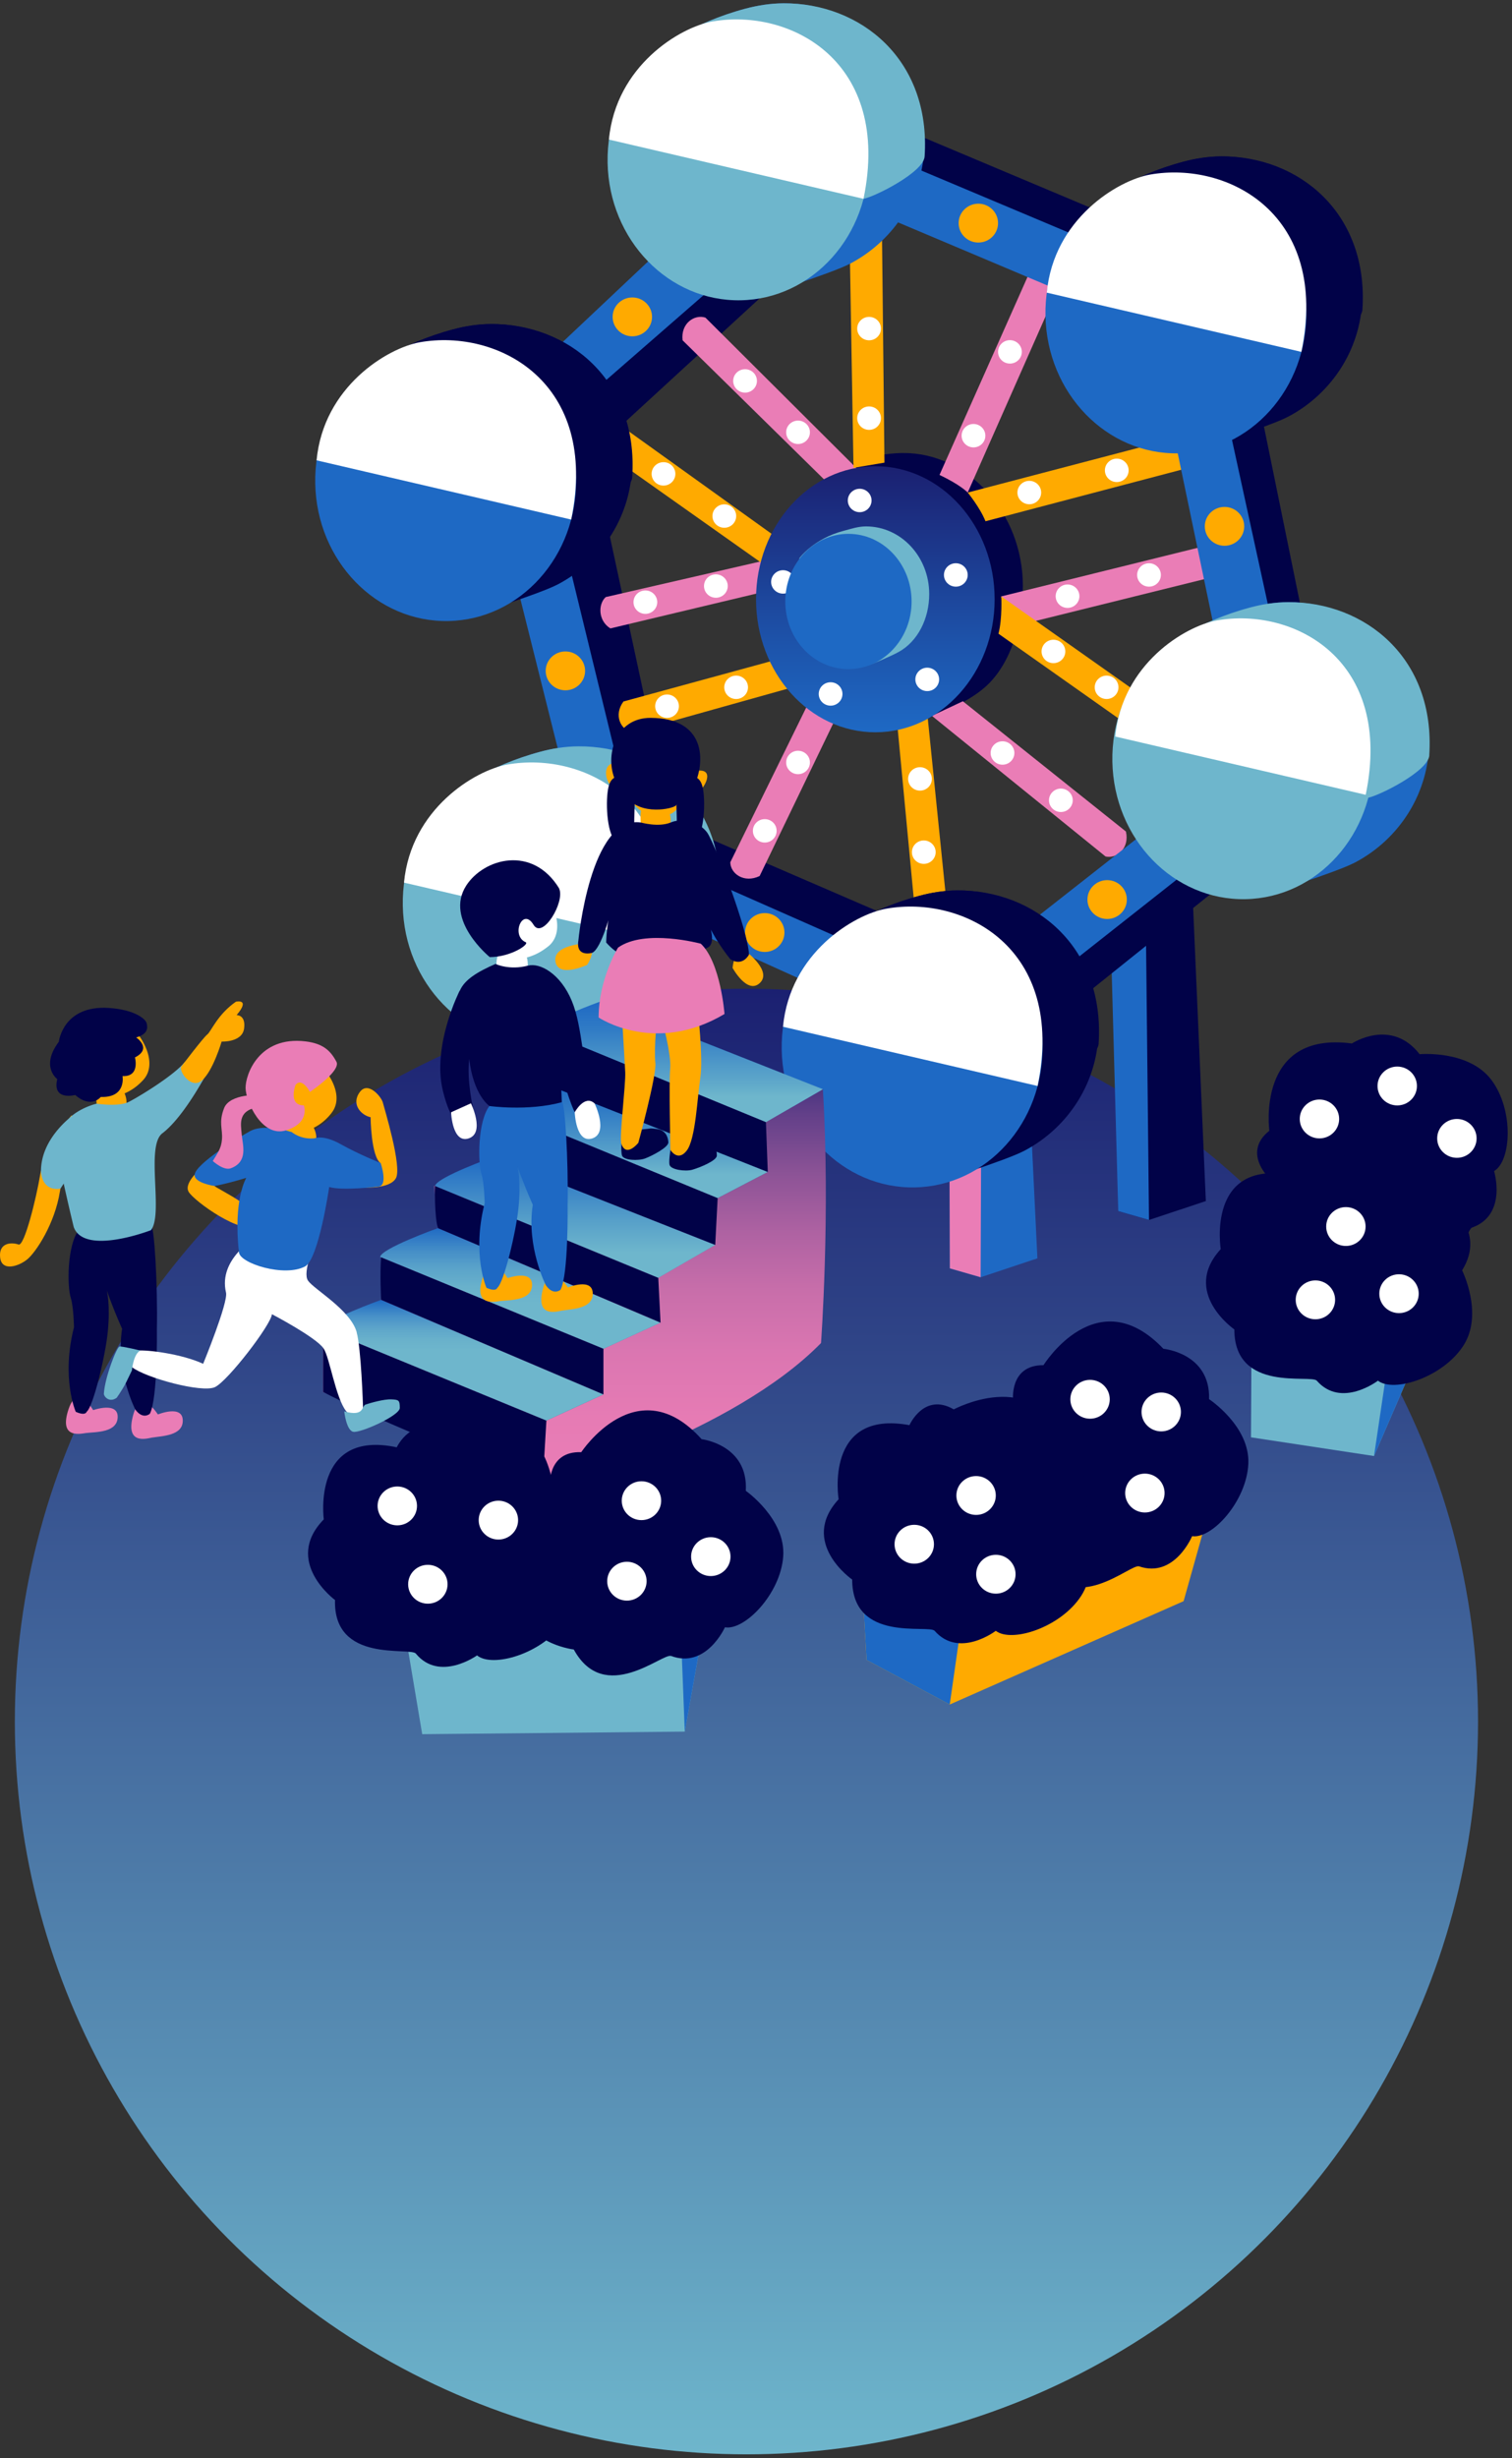 <svg width="336" height="546" viewBox="0 0 336 546" fill="none" xmlns="http://www.w3.org/2000/svg"><rect x="0" y="0" width="336" height="546" fill="#333333" stroke="none"/><ellipse cx="165.874" cy="382.361" rx="162.577" ry="162.759" fill="url(#paint0_linear_3991_51065)"/><path d="M211.086 229.026v52.686l6.834 1.969 12.615-4.195-2.837-58.67-16.612 8.21z" fill="#1E69C4"/><path d="M248.5 212.184v56.806l6.834 1.97 12.63-4.195-2.837-65.527-16.627 10.946z" fill="#010248"/><path d="M217.918 283.68l.259-65.601-7.322-.677.229 64.309 6.834 1.969z" fill="#EA7DB6"/><path d="M255.332 270.961l-.748-70.473-7.779 6.691 1.693 61.813 6.834 1.969z" fill="#1E69C4"/><path d="M231.13 228.952l-92.347-36.973-25.642-102.455 71.693-67.57 88.809 37.363 23.781 116.468-66.294 53.167zm-81.959-46.356l70.473 30.433 63.396-49.453L263.255 68.7l-68.46-26.313-63.273 58.129 17.649 82.08z" fill="#010248"/><path d="M135.637 139.576l40.195-9.578.488-6.977-41.72 9.593c-1.693 1.534-1.739 5.233 1.037 6.962z" fill="#EA7DB6"/><path d="M138.975 95.266l37.342 26.779-1.8 6.721-38.76-27.411c-1.068-2.12.076-5.593 3.218-6.074v-.015zm65.014 114.123l-4.637-48.927 6.666-2.421 5.155 50.686c-.915 2.361-4.515 3.383-7.169.662h-.015z" fill="#FA0"/><path d="M168.814 194.561l21.401-44.371-5.415-4.526-22.515 45.859c.046 2.526 3.051 4.707 6.514 3.053l.015-.015z" fill="#EA7DB6"/><path d="M138.564 155.799l48.035-13.111 3.585 6.029-49.713 13.923c-2.517-.481-4.18-3.789-1.922-6.841h.015z" fill="#FA0"/><path d="M227.304 130.148c0 7.954-2.532 17.095-8.145 22.238-6.072 5.548-18.732 9.112-18.732 9.112-14.37 2.721-32.247-12.089-32.247-28.403s14.354-26.298 14.354-26.298c1.906-.406 7.611-6.15 18.259-6.18 14.262-.03 26.511 13.232 26.511 29.546v-.015z" fill="#010248"/><path d="M151.683 75.582l35.298 34.688 6.132-3.519-36.35-36.206c-2.426-.797-5.522 1.263-5.08 5.037z" fill="#EA7DB6"/><path d="M196.012 53.452l.534 49.303-6.879 1.157-.855-50.1c1.114-2.33 4.775-3.217 7.2-.345v-.015z" fill="#FA0"/><path d="M228.791 60.487l-20.014 45.003c4.668 2.195 6.27 3.909 6.27 3.909l20.364-46.055c-.122-2.526-3.203-4.616-6.605-2.857h-.015z" fill="#EA7DB6"/><path d="M267.994 102.889l-48.996 12.886c-1.19-3.007-3.951-6.376-3.951-6.376l51.101-13.381c2.517.496 4.149 3.819 1.861 6.871h-.015z" fill="#FA0"/><path d="M270.847 120.512l-48.355 11.953 1.419 6.992 48.691-12.059c1.952-1.639 1.739-5.323-1.755-6.886z" fill="#EA7DB6"/><path d="M262.413 169.348l-40.53-28.598c.885-3.414.625-8.285.625-8.285l44.1 31.109c1.205 2.225-.367 5.578-4.195 5.774z" fill="#FA0"/><path d="M250.224 184.698l-36.258-28.944-6.88 3.233 38.593 31.244c2.501.556 5.369-1.819 4.53-5.518l.015-.015z" fill="#EA7DB6"/><path d="M213.187 233.459l-81.67-36.973-25.642-102.454 71.694-67.587 88.809 37.364 23.781 108.95-76.972 60.685v.015zm-71.282-44.852l68.948 30.433 64.921-50.957-19.784-94.876-73.036-30.824-63.274 55.122 22.225 91.102z" fill="#1E69C4"/><path d="M216.33 99.37c1.458 0 2.639-1.164 2.639-2.6 0-1.437-1.181-2.602-2.639-2.602-1.457 0-2.639 1.165-2.639 2.601 0 1.437 1.182 2.601 2.639 2.601zm-23.199-3.894c1.458 0 2.639-1.165 2.639-2.601 0-1.437-1.181-2.602-2.639-2.602-1.457 0-2.639 1.165-2.639 2.602 0 1.436 1.182 2.6 2.639 2.6zm0-19.891c1.458 0 2.639-1.164 2.639-2.601s-1.181-2.601-2.639-2.601c-1.457 0-2.639 1.164-2.639 2.601s1.182 2.601 2.639 2.601zm-15.789 23.033c1.458 0 2.639-1.164 2.639-2.6 0-1.437-1.181-2.602-2.639-2.602-1.457 0-2.639 1.165-2.639 2.601 0 1.437 1.182 2.601 2.639 2.601zm-11.773-11.412c1.457 0 2.639-1.164 2.639-2.6 0-1.438-1.182-2.602-2.639-2.602-1.458 0-2.639 1.164-2.639 2.601s1.181 2.601 2.639 2.601zm-4.61 30.012c1.458 0 2.639-1.165 2.639-2.601 0-1.437-1.181-2.601-2.639-2.601-1.457 0-2.639 1.164-2.639 2.601 0 1.436 1.182 2.601 2.639 2.601zm-13.515-9.367c1.457 0 2.639-1.165 2.639-2.601 0-1.437-1.182-2.602-2.639-2.602-1.458 0-2.639 1.165-2.639 2.602 0 1.436 1.181 2.601 2.639 2.601zm11.64 24.914c1.458 0 2.639-1.165 2.639-2.601 0-1.437-1.181-2.602-2.639-2.602-1.457 0-2.639 1.165-2.639 2.602 0 1.436 1.182 2.601 2.639 2.601zm-15.668 3.578c1.458 0 2.639-1.165 2.639-2.601 0-1.437-1.181-2.601-2.639-2.601-1.457 0-2.639 1.164-2.639 2.601 0 1.436 1.182 2.601 2.639 2.601zm20.168 18.914c1.458 0 2.639-1.164 2.639-2.601s-1.181-2.601-2.639-2.601c-1.457 0-2.639 1.164-2.639 2.601s1.182 2.601 2.639 2.601zm-15.351 4.195c1.457 0 2.639-1.164 2.639-2.601 0-1.436-1.182-2.601-2.639-2.601-1.458 0-2.639 1.165-2.639 2.601 0 1.437 1.181 2.601 2.639 2.601zm29.109 12.497c1.458 0 2.639-1.165 2.639-2.602 0-1.436-1.181-2.601-2.639-2.601-1.457 0-2.639 1.165-2.639 2.601 0 1.437 1.182 2.602 2.639 2.602zm-7.394 15.185c1.457 0 2.638-1.165 2.638-2.601 0-1.437-1.181-2.601-2.638-2.601-1.458 0-2.639 1.164-2.639 2.601 0 1.436 1.181 2.601 2.639 2.601zm34.496-11.533c1.457 0 2.639-1.165 2.639-2.601 0-1.437-1.182-2.602-2.639-2.602-1.458 0-2.639 1.165-2.639 2.602 0 1.436 1.181 2.601 2.639 2.601zm.843 16.269c1.458 0 2.639-1.164 2.639-2.601 0-1.436-1.181-2.601-2.639-2.601-1.457 0-2.639 1.165-2.639 2.601 0 1.437 1.182 2.601 2.639 2.601zm17.493-22.027c1.457 0 2.638-1.165 2.638-2.601 0-1.437-1.181-2.601-2.638-2.601-1.458 0-2.639 1.164-2.639 2.601 0 1.436 1.181 2.601 2.639 2.601zm12.968 10.51c1.458 0 2.639-1.165 2.639-2.601 0-1.437-1.181-2.602-2.639-2.602-1.457 0-2.639 1.165-2.639 2.602 0 1.436 1.182 2.601 2.639 2.601zM234.1 147.29c1.457 0 2.639-1.164 2.639-2.601s-1.182-2.601-2.639-2.601c-1.458 0-2.639 1.164-2.639 2.601s1.181 2.601 2.639 2.601zm11.808 7.967c1.458 0 2.639-1.164 2.639-2.601s-1.181-2.601-2.639-2.601c-1.457 0-2.638 1.164-2.638 2.601s1.181 2.601 2.638 2.601zm-8.679-20.236c1.457 0 2.639-1.165 2.639-2.601 0-1.437-1.182-2.602-2.639-2.602-1.458 0-2.639 1.165-2.639 2.602 0 1.436 1.181 2.601 2.639 2.601zm18.105-4.721c1.458 0 2.639-1.165 2.639-2.601 0-1.437-1.181-2.601-2.639-2.601-1.457 0-2.639 1.164-2.639 2.601 0 1.436 1.182 2.601 2.639 2.601zm-26.601-18.301c1.457 0 2.639-1.164 2.639-2.601s-1.182-2.601-2.639-2.601c-1.458 0-2.639 1.164-2.639 2.601s1.181 2.601 2.639 2.601zm19.437-4.931c1.458 0 2.639-1.165 2.639-2.602 0-1.436-1.181-2.601-2.639-2.601-1.457 0-2.639 1.165-2.639 2.601 0 1.437 1.182 2.602 2.639 2.602zm-23.742-26.313c1.457 0 2.639-1.164 2.639-2.601s-1.182-2.601-2.639-2.601c-1.457 0-2.639 1.164-2.639 2.6 0 1.438 1.182 2.602 2.639 2.602z" fill="#fff"/><path d="M194.519 162.642c14.642 0 26.512-13.228 26.512-29.546 0-16.317-11.87-29.545-26.512-29.545-14.642 0-26.511 13.228-26.511 29.545 0 16.318 11.869 29.546 26.511 29.546z" fill="url(#paint1_linear_3991_51065)"/><path d="M184.576 156.734c1.458 0 2.639-1.165 2.639-2.602 0-1.436-1.181-2.601-2.639-2.601-1.457 0-2.638 1.165-2.638 2.601 0 1.437 1.181 2.602 2.638 2.602zm-10.574-24.885c1.458 0 2.639-1.164 2.639-2.601s-1.181-2.601-2.639-2.601c-1.457 0-2.639 1.164-2.639 2.601s1.182 2.601 2.639 2.601z" fill="#fff"/><path d="M206.493 131.939c0 5.458-2.532 10.525-6.803 12.871-1.769.977-5.812 2.661-6.483 2.886-7.276 2.496-15.574-15.426-15.574-23.711 0 0 3.127-4.331 9.854-6.09 1.769-.466 3.218-.977 4.973-.977 7.749 0 14.033 6.721 14.033 15.021z" fill="#6EB6CC"/><path d="M188.541 148.612c7.751 0 14.034-6.725 14.034-15.021 0-8.296-6.283-15.021-14.034-15.021-7.75 0-14.033 6.725-14.033 15.021 0 8.296 6.283 15.021 14.033 15.021z" fill="#1E69C4"/><path d="M140.476 102.451c.092 11.788-6.574 22.073-16.413 27.29-4.317 2.286-20.288 7.218-20.288 7.218-17.207.12-21.34-38.252-21.463-55.212 0 0 6.377-5.383 18.366-8.586 2.685-.721 5.492-1.172 8.405-1.188 17.207-.12 31.256 13.518 31.378 30.478h.015z" fill="#010248"/><path d="M140.505 106c-.229 3.533-11.181 8.976-13.576 9.397-16.368 2.932-42.88-5.849-45-15.577-2.47-11.322.443-10.465.382-18.073 0 0 6.376-5.383 18.366-8.586 2.684-.721 5.491-1.172 8.405-1.188 17.206-.12 32.826 12.525 31.408 34.027h.015z" fill="#010248"/><path d="M99.63 137.936c16.004-.301 28.709-14.456 28.378-31.617-.332-17.162-13.574-30.83-29.578-30.53-16.003.3-28.708 14.455-28.377 31.617.331 17.161 13.573 30.83 29.577 30.53z" fill="#1E69C4"/><path d="M126.929 115.398l-56.577-13.156c1.54-16.39 15.787-24.945 22.942-26.223 17.298-3.067 39.965 8.811 33.635 39.379z" fill="#fff"/><path d="M205.445 31.213c.091 11.788-6.575 22.073-16.414 27.29-4.316 2.285-20.287 7.217-20.287 7.217-17.207.12-21.341-38.251-21.463-55.212 0 0 6.376-5.382 18.366-8.585 2.7-.707 5.507-1.173 8.42-1.188 17.207-.12 31.256 13.517 31.378 30.478z" fill="#1E69C4"/><path d="M205.47 34.761c-.229 3.534-11.181 8.977-13.576 9.398-16.368 2.932-42.879-5.85-45-15.577-2.471-11.322.443-10.465.382-18.073 0 0 6.376-5.383 18.365-8.586 2.7-.707 5.507-1.173 8.421-1.188 17.206-.12 32.826 12.525 31.408 34.026z" fill="#6EB6CC"/><path d="M164.599 66.693c16.004-.3 28.709-14.455 28.377-31.616-.331-17.162-13.573-30.83-29.577-30.53-16.004.3-28.709 14.455-28.377 31.616.331 17.162 13.573 30.83 29.577 30.53z" fill="#6EB6CC"/><path d="M191.89 44.158L135.312 31c1.541-16.388 15.788-24.943 22.943-26.22 17.298-3.068 39.965 8.81 33.635 39.379z" fill="#fff"/><path d="M302.742 65.225c.091 11.788-6.575 22.072-16.414 27.29-4.317 2.285-20.287 7.217-20.287 7.217-17.207.12-21.341-38.251-21.463-55.212 0 0 6.376-5.383 18.366-8.585 2.685-.722 5.491-1.173 8.405-1.188 17.206-.12 31.255 13.517 31.377 30.478h.016z" fill="#010248"/><path d="M302.774 68.757c-.228 3.534-11.181 8.977-13.576 9.398-16.367 2.932-42.879-5.849-44.999-15.577-2.471-11.322.442-10.465.381-18.073 0 0 6.377-5.383 18.366-8.586 2.685-.722 5.492-1.173 8.405-1.188 17.207-.12 32.827 12.525 31.408 34.026h.015z" fill="#010248"/><path d="M261.904 100.693c16.003-.3 28.708-14.455 28.377-31.617-.331-17.161-13.573-30.83-29.577-30.53-16.004.3-28.709 14.456-28.378 31.617.332 17.162 13.574 30.831 29.578 30.53z" fill="#1E69C4"/><path d="M289.198 78.156l-56.577-13.157c1.541-16.389 15.788-24.944 22.942-26.222 17.298-3.068 39.966 8.81 33.635 39.379z" fill="#fff"/><path d="M317.601 164.236c.092 11.788-6.574 22.073-16.413 27.29-4.317 2.286-20.288 7.218-20.288 7.218-17.207.12-21.34-38.252-21.462-55.212 0 0 6.376-5.383 18.365-8.586 2.685-.721 5.492-1.172 8.405-1.187 17.207-.121 31.256 13.517 31.378 30.477h.015z" fill="#1E69C4"/><path d="M317.626 167.769c-.229 3.534-11.181 8.977-13.576 9.398-16.368 2.932-42.879-5.849-44.999-15.578-2.472-11.322.442-10.464.381-18.073 0 0 6.376-5.382 18.366-8.585 2.684-.722 5.491-1.173 8.405-1.188 17.206-.12 32.826 12.525 31.408 34.026h.015z" fill="#6EB6CC"/><path d="M276.769 199.708c16.004-.3 28.709-14.456 28.378-31.618-.33-17.161-13.572-30.83-29.576-30.529-16.004.301-28.709 14.456-28.378 31.618.33 17.161 13.572 30.83 29.576 30.529z" fill="#6EB6CC"/><path d="M303.506 176.534l-55.662-12.946c1.51-16.118 15.528-24.538 22.56-25.786 17.024-3.022 39.31 8.66 33.086 38.732h.016z" fill="#fff"/><path d="M159.91 196.246c.091 11.788-6.575 22.073-16.414 27.29-4.317 2.286-20.288 7.217-20.288 7.217-17.206.121-21.34-38.251-21.462-55.211 0 0 6.376-5.383 18.366-8.586 2.685-.722 5.491-1.173 8.405-1.188 17.206-.12 31.255 13.518 31.377 30.478h.016z" fill="#1E69C4"/><path d="M159.938 199.795c-.228 3.533-11.181 8.976-13.576 9.397-16.367 2.932-42.879-5.849-44.999-15.577-2.471-11.322.442-10.465.381-18.073 0 0 6.377-5.383 18.366-8.586 2.685-.721 5.492-1.173 8.405-1.188 17.207-.12 32.827 12.525 31.408 34.027h.015z" fill="#6EB6CC"/><path d="M119.089 231.722c16.004-.3 28.709-14.455 28.377-31.616-.332-17.162-13.575-30.831-29.578-30.531-16.004.299-28.709 14.454-28.377 31.616.332 17.161 13.575 30.83 29.578 30.531z" fill="#6EB6CC"/><path d="M146.358 209.191l-56.577-13.157c1.54-16.389 15.788-24.944 22.942-26.222 17.298-3.067 39.966 8.811 33.635 39.379z" fill="#fff"/><path d="M244.124 228.26c.092 11.788-6.574 22.072-16.413 27.29-4.317 2.285-20.288 7.217-20.288 7.217-17.206.12-21.34-38.251-21.462-55.212 0 0 6.376-5.382 18.366-8.585 2.684-.722 5.491-1.173 8.405-1.188 17.206-.12 31.255 13.517 31.377 30.478h.015z" fill="#010248"/><path d="M244.153 231.791c-.229 3.533-11.181 8.976-13.576 9.397-16.367 2.932-42.879-5.849-44.999-15.577-2.471-11.322.442-10.465.381-18.073 0 0 6.376-5.383 18.366-8.586 2.685-.721 5.492-1.172 8.405-1.187 17.207-.121 32.827 12.524 31.408 34.026h.015z" fill="#010248"/><path d="M203.29 263.729c16.004-.301 28.709-14.456 28.378-31.617-.331-17.162-13.574-30.831-29.577-30.53-16.004.3-28.709 14.455-28.378 31.617.331 17.161 13.573 30.83 29.577 30.53z" fill="#1E69C4"/><path d="M230.577 241.203L174 228.046c1.541-16.389 15.788-24.944 22.942-26.222 17.298-3.068 39.966 8.811 33.635 39.379z" fill="#fff"/><path d="M246.03 204.111c2.418 0 4.378-1.932 4.378-4.315 0-2.384-1.96-4.316-4.378-4.316s-4.378 1.932-4.378 4.316c0 2.383 1.96 4.315 4.378 4.315zm26.082-82.893c2.418 0 4.378-1.932 4.378-4.315 0-2.383-1.96-4.315-4.378-4.315s-4.378 1.932-4.378 4.315c0 2.383 1.96 4.315 4.378 4.315zM217.409 53.87c2.418 0 4.378-1.931 4.378-4.314 0-2.384-1.96-4.316-4.378-4.316s-4.378 1.932-4.378 4.316c0 2.383 1.96 4.315 4.378 4.315zm-76.89 20.827c2.417 0 4.377-1.932 4.377-4.315 0-2.384-1.96-4.316-4.377-4.316-2.418 0-4.378 1.932-4.378 4.316 0 2.383 1.96 4.315 4.378 4.315zm-14.875 78.623c2.417 0 4.377-1.932 4.377-4.315 0-2.384-1.96-4.316-4.377-4.316-2.418 0-4.378 1.932-4.378 4.316 0 2.383 1.96 4.315 4.378 4.315zm44.3 58.113c2.418 0 4.378-1.932 4.378-4.315 0-2.383-1.96-4.315-4.378-4.315s-4.378 1.932-4.378 4.315c0 2.383 1.96 4.315 4.378 4.315z" fill="#FA0"/><path d="M206.053 153.499c1.457 0 2.639-1.165 2.639-2.601 0-1.437-1.182-2.601-2.639-2.601-1.457 0-2.639 1.164-2.639 2.601 0 1.436 1.182 2.601 2.639 2.601zm6.352-23.199c1.457 0 2.638-1.165 2.638-2.601 0-1.437-1.181-2.601-2.638-2.601-1.458 0-2.639 1.164-2.639 2.601 0 1.436 1.181 2.601 2.639 2.601zm-21.364-16.539c1.458 0 2.639-1.165 2.639-2.601 0-1.437-1.181-2.601-2.639-2.601-1.457 0-2.639 1.164-2.639 2.601 0 1.436 1.182 2.601 2.639 2.601z" fill="#fff"/><path d="M170.2 249.248l-47.867-19.682.397 11.232 47.882 19.502-11.151 5.819-49.499-20.359c-.153.15-.275.301-.336.451-.884 2.18.687 11.051.687 11.051s-.046 0-.061.016l48.66 19.215-12.676 7.323-49.621-20.404s.046-.09.06-.135c-.06.045-.136.105-.197.15l.808 9.337.061 1.489 49.408 19.502-12.676 5.818-49.408-20.313v9.442l49.408 21.006-12.676 5.818-49.622-20.403v14.043s22.042 9.277 50.308 20.675c0 0 40.621-11.398 60.36-31.546 0 0 2.105-28.598.412-56.384l-12.676 7.322.015.015z" fill="url(#paint2_linear_3991_51065)"/><path d="M134.094 309.708l-49.407-21.005s-12.692 4.556-12.89 6.42l49.621 20.404 12.676-5.819z" fill="url(#paint3_linear_3991_51065)"/><path d="M146.77 293.769l-49.408-21.005s-.045.015-.06.015c-.641.225-12.646 4.571-12.83 6.405l.214.09 49.408 20.314 12.676-5.819z" fill="url(#paint4_linear_3991_51065)"/><path d="M146.27 283.828l12.676-7.323-48.66-19.215-.732-.286s-12.127 4.345-12.829 6.285c-.015.045-.06.09-.06.135l49.62 20.404h-.015z" fill="url(#paint5_linear_3991_51065)"/><path d="M170.616 260.3l-47.883-19.501h-1.525s-11.166 3.052-11.364 4.917l.122.045 49.499 20.358 11.151-5.819z" fill="url(#paint6_linear_3991_51065)"/><path d="M182.875 241.925l-49.407-19.501s-12.692 4.556-12.89 6.42l1.754.722 47.867 19.682 12.676-7.323z" fill="url(#paint7_linear_3991_51065)"/><path d="M170.207 249.247l.412 11.052-49.408-19.502-.625-11.953 49.621 20.403zm-60.23-3.489s-.931 5.608.305 11.532l48.66 19.216.534-10.39-49.499-20.358zm-13.327 17.67s-.138 6.781.67 9.352l49.469 20.99-.503-9.939-49.621-20.403h-.016zm37.448 36.16v10.119L84.69 288.702s-.305-5.789 0-9.442l49.408 20.313v.015zm-12.676 15.941l-.839 14.194s-30.798-11.262-48.782-20.554v-14.044l49.621 20.404z" fill="#010248"/><path d="M89.629 360.212l4.195 24.959 58.346-.571 5.782-32.342-65.074.767-3.25 7.187z" fill="#6EB6CC"/><path d="M192.564 368.691l18.488 9.894 51.971-22.96 6.635-23.621-23.979-12.66-54.64 22.899 1.525 26.448z" fill="#FA0"/><path d="M278.137 294.415L278 319.24l27.335 4.149 17.786-41.108-15.147-23.125-24.818 21.02-5.019 14.239z" fill="#6EB6CC"/><path d="M211.052 378.586l4.241-29.621-24.254-6.721 1.525 26.448 18.488 9.894zm94.284-55.194l4.302-28.974 6.025 5.112-10.327 23.862zm-153.164 61.21l-.945-24.148 6.727-8.194-5.782 32.342z" fill="#1E69C4"/><path d="M327.166 272.616c-1.906.676-3.92 17.862-17.343 12.81 0 0-12.036 7.999-17.97-3.578 0 0-20.089-4.105-9.976-20.374 0 0-5.796-5.593.199-10.33 0 0-3.051-22.223 18.35-19.381 0 0 8.71-5.759 15.041 2.376 0 0 10.891-.992 15.94 5.698 5.049 6.691 4.454 18.013.61 20.269 0 0 2.99 9.713-4.851 12.525v-.015z" fill="#010248"/><path d="M292.633 306.671c-1.327-1.519-18.335 2.767-18.335-11.397 0 0-11.868-8.225-3.021-17.833 0 0-3.279-19.967 15.743-16.464 0 0 3.233-7.338 9.854-3.503 0 0 19.982-10.751 24.925 9.983 0 0 8.572 5.97 3.111 14.691 0 0 4.836 9.668.29 16.719-4.545 7.052-15.483 10.526-18.991 7.789 0 0-8.146 6.225-13.591 0l.015.015zm-39.494 41.227c-1.922-.662-14.476 11.427-21.645-.827 0 0-14.461-1.278-11.654-13.953 0 0-12.966-15.668 5.293-22.013 0 0-.931-7.954 6.757-7.894 0 0 11.853-19.155 26.649-3.638 0 0 10.449.947 10.144 11.186 0 0 9.092 5.985 8.725 14.33-.366 8.344-8.069 16.75-12.493 16.103 0 0-3.905 9.397-11.776 6.706z" fill="#010248"/><path d="M207.711 362.228c-1.327-1.519-18.335 2.766-18.335-11.398 0 0-11.868-8.224-3.02-17.832 0 0-3.28-19.968 15.742-16.464 0 0 3.233-7.338 9.854-3.504 0 0 19.982-10.75 24.925 9.984 0 0 8.573 5.969 3.112 14.69 0 0 4.835 9.668.289 16.72-4.545 7.052-15.482 10.525-18.991 7.789 0 0-8.145 6.224-13.591 0l.015.015zm-58.589 5.577c-1.907-.707-14.796 11.006-21.615-1.444 0 0-14.415-1.684-11.242-14.269 0 0-12.508-16.028 5.918-21.862 0 0-.686-7.969 6.987-7.698 0 0 12.401-18.81 26.74-2.887 0 0 10.419 1.233 9.824 11.472 0 0 8.908 6.24 8.313 14.57-.595 8.33-8.557 16.509-12.951 15.743 0 0-4.164 9.292-11.974 6.36v.015z" fill="#010248"/><path d="M92.433 367.281c-1.281-1.549-18.396 2.24-17.985-11.908 0 0-11.623-8.556-2.501-17.908 0 0-2.7-20.043 16.215-16.013 0 0 3.447-7.248 9.945-3.218 0 0 20.288-10.179 24.62 10.675 0 0 8.39 6.21 2.685 14.781 0 0 4.546 9.803-.198 16.72-4.744 6.916-15.773 10.089-19.205 7.262 0 0-8.329 5.984-13.591-.391h.015z" fill="#010248"/><path d="M88.288 338.787c2.418 0 4.378-1.932 4.378-4.315 0-2.384-1.96-4.316-4.378-4.316s-4.378 1.932-4.378 4.316c0 2.383 1.96 4.315 4.378 4.315zm6.789 17.398c2.418 0 4.378-1.932 4.378-4.315 0-2.383-1.96-4.315-4.378-4.315s-4.378 1.932-4.378 4.315c0 2.383 1.96 4.315 4.378 4.315zm15.676-14.242c2.418 0 4.378-1.932 4.378-4.315 0-2.383-1.96-4.316-4.378-4.316s-4.378 1.933-4.378 4.316 1.96 4.315 4.378 4.315zm28.558 13.563c2.418 0 4.378-1.932 4.378-4.316 0-2.383-1.96-4.315-4.378-4.315-2.417 0-4.377 1.932-4.377 4.315 0 2.384 1.96 4.316 4.377 4.316zm18.645-5.457c2.418 0 4.378-1.932 4.378-4.316 0-2.383-1.96-4.315-4.378-4.315s-4.378 1.932-4.378 4.315c0 2.384 1.96 4.316 4.378 4.316zm-15.41-12.422c2.418 0 4.378-1.932 4.378-4.316 0-2.383-1.96-4.315-4.378-4.315s-4.378 1.932-4.378 4.315c0 2.384 1.96 4.316 4.378 4.316zm60.621 9.67c2.418 0 4.378-1.932 4.378-4.316 0-2.383-1.96-4.315-4.378-4.315s-4.378 1.932-4.378 4.315c0 2.384 1.96 4.316 4.378 4.316zm13.742-10.827c2.418 0 4.378-1.932 4.378-4.315 0-2.383-1.96-4.315-4.378-4.315s-4.378 1.932-4.378 4.315c0 2.383 1.96 4.315 4.378 4.315zm4.395 17.489c2.418 0 4.378-1.932 4.378-4.316 0-2.383-1.96-4.315-4.378-4.315s-4.378 1.932-4.378 4.315c0 2.384 1.96 4.316 4.378 4.316zm20.929-38.856c2.418 0 4.378-1.932 4.378-4.315 0-2.383-1.96-4.315-4.378-4.315-2.417 0-4.378 1.932-4.378 4.315 0 2.383 1.961 4.315 4.378 4.315zm12.184 20.826c2.418 0 4.378-1.932 4.378-4.315 0-2.383-1.96-4.315-4.378-4.315s-4.378 1.932-4.378 4.315c0 2.383 1.96 4.315 4.378 4.315zm3.633-18.013c2.418 0 4.378-1.932 4.378-4.316 0-2.383-1.96-4.315-4.378-4.315s-4.378 1.932-4.378 4.315c0 2.384 1.96 4.316 4.378 4.316zm34.262-24.899c2.417 0 4.377-1.932 4.377-4.315 0-2.383-1.96-4.315-4.377-4.315-2.418 0-4.378 1.932-4.378 4.315 0 2.383 1.96 4.315 4.378 4.315zm18.578-1.367c2.417 0 4.378-1.932 4.378-4.315 0-2.383-1.961-4.315-4.378-4.315-2.418 0-4.378 1.932-4.378 4.315 0 2.383 1.96 4.315 4.378 4.315zm-11.805-14.918c2.418 0 4.378-1.932 4.378-4.315 0-2.383-1.96-4.315-4.378-4.315s-4.378 1.932-4.378 4.315c0 2.383 1.96 4.315 4.378 4.315zm-5.875-23.89c2.418 0 4.378-1.932 4.378-4.316 0-2.383-1.96-4.315-4.378-4.315s-4.378 1.932-4.378 4.315c0 2.384 1.96 4.316 4.378 4.316zm30.543 4.316c2.418 0 4.378-1.932 4.378-4.315 0-2.384-1.96-4.316-4.378-4.316s-4.378 1.932-4.378 4.316c0 2.383 1.96 4.315 4.378 4.315zm-13.258-11.637c2.418 0 4.378-1.932 4.378-4.315 0-2.383-1.96-4.315-4.378-4.315s-4.378 1.932-4.378 4.315c0 2.383 1.96 4.315 4.378 4.315z" fill="#fff"/><path d="M73.673 247.204c-1.19 1.519-2.547 2.587-3.95 3.278.579 1.173.93 2.737-.062 4.255-1.937 3.023-5.552.677-5.995-1.578-.121-.647-.182-1.399-.091-2.12a6.953 6.953 0 01-3.325-2.346c-4.027-5.187-5.492-13.186 4.911-15.337 3.89-.812 12.722 8.511 8.512 13.833m-41.821-7.352c-1.297 1.428-2.73 2.406-4.164 3.007.503 1.203.732 2.782-.336 4.24-2.136 2.887-5.583.301-5.873-1.969-.076-.647-.091-1.414.061-2.12a6.955 6.955 0 01-3.173-2.557c-3.676-5.442-4.591-13.517 5.934-14.975 3.936-.542 12.112 9.337 7.55 14.374z" fill="#FA0"/><path d="M20.7 313.196s5.644-2 5.446 1.654c-.184 3.323-4.668 3.173-7.002 3.428-1.114.12-6.208 1.474-3.89-5.353 1.999-5.879 5.446.271 5.446.271zm14.394.96s5.538-2.27 5.522 1.384c0 3.338-4.5 3.383-6.834 3.759-1.113.18-6.116 1.774-4.149-5.158 1.709-5.969 5.446 0 5.446 0l.015.015z" fill="#EA7DB6"/><path d="M33.586 272.342c.701-.181 1.48 13.126 1.28 22.99 0 0 .214 15.336-1.57 18.674 0 0-1.54 1.413-3.25-.977 0 0-4.377-8.556-2.913-17.908 0 0-1.754-3.819-3.402-8.51 0 0 .824 3.067.214 9.262-.503 5.097-3.188 16.494-4.698 17.697 0 0-.198.977-2.41 0 0 0-3.295-7.443-.397-18.795 0 0-.076-4.435-.702-6.45-.87-2.767-.808-11.758 1.755-15.126 0 0 8.527 1.203 16.093-.842v-.015z" fill="#010248"/><path d="M155.618 171.156c-5.08 0-3.555-9.548-7.719-9.533-3.432 0-10.052 7.217-12.035 8.014-2.349.947-.885 5.473 1.449 6.075 1.51.391 3.92 3.638 5.156 4.375-.244.752-.046 3.022-.061 3.729-.031 2.481 2.837 4.315 5.476 1.519 1.327-1.414 1.312-3.143.976-4.511 1.571-.436 2.685-3.007 5.354-4.195 2.243-1.008 4.576-5.473 1.388-5.473h.016z" fill="#FA0"/><path d="M139.948 177.77c3.463 3.443 10.571 1.654 10.327.947 1.175-.691 3.219-2.511 3.844-3.834 2.868-6.029 2.548-15.396-9.518-15.442-8.009-.03-10.236 8.676-7.871 13.864" fill="#010248"/><path d="M165.913 211.406s5.72 4.33 2.928 6.931c-2.791 2.601-6.04-3.353-6.04-3.353s.229-4.375 3.112-3.578zm-35.679-1.863s-7.383.226-6.803 4c.58 3.774 7.032.766 7.032.766s2.608-3.744-.229-4.766z" fill="#FA0"/><path d="M142.392 182.672s3.935 1.143 6.666 0c2.73-1.143 6.482-.03 8.115 2.285 1.632 2.316 9.045 21.562 9.274 27.05 0 0-1.358 2.781-4.134 1.052 0 0-5.339-6.33-6.681-12.81 0 0 4.591 8.976 1.556 10.254 0 0-14.476 8.029-22.485-1.173 0 0 .107-4.901 1.145-7.202 0 0-2.182 8.646-4.272 9.503 0 0-3.661 1.067-3.05-2.737 0 0 2.654-27.921 13.881-26.207l-.015-.015z" fill="#010248"/><path d="M140.945 173.681s-4.576-3.338-5.689.977c-.778 3.022-.412 10.405 1.433 11.969 1.846 1.563 4.287-.572 4.272-1.188-.138-5.639.335-7.608 0-11.758h-.016zm9.459 0s4.576-3.338 5.69.977c.778 3.022.411 10.405-1.434 11.969-1.846 1.563-4.287-.572-4.271-1.188.137-5.639-.336-7.608 0-11.758h.015zm-12.178 78.367s-.351 3.518 0 4.601c.351 1.082 3.631 1.218 5.141.646 1.51-.571 5.217-2.466 5.156-3.593-.061-1.128-.58-2.722-2.593-2.947-2.014-.226-.565-.136-3.372.105-2.806.241-4.255.256-4.332 1.203v-.015zm10.986 2.09s-.686 3.473-.427 4.571c.259 1.097 3.509 1.533 5.049 1.097 1.541-.436 5.431-1.984 5.461-3.127.031-1.143-.335-2.752-2.319-3.173-1.983-.421-.549-.18-3.355-.195-2.807-.015-4.256-.12-4.424.812l.015.015z" fill="#010248"/><path d="M138.008 222.743s.717 11.036.93 15.396c.137 2.737-1.373 14.54-.839 15.968 1.114 3.053 3.753-.285 3.753-.285s4.103-14.976 3.783-17.713c-.321-2.736.183-11.517 1.388-13.381 1.205-1.865-9.198-5.549-9.015 0v.015z" fill="#FA0"/><path d="M155.034 223.962s1.266 11.081.595 15.397c-.671 4.315-1.022 13.607-3.02 16.193-1.998 2.586-3.631-.15-3.631-.15s-.351-15.322-.045-18.058c.305-2.737-1.709-11.518-2.914-13.382-1.205-1.865 9.198-5.548 9.015 0z" fill="#FA0"/><path d="M137.329 210.489s-4.302 6.947-4.302 15.502c0 0 12.509 8.436 27.976-.781 0 0-.854-11.443-5.262-15.608 0 0-12.448-3.398-18.427.887h.015z" fill="#EA7DB6"/><path d="M121.827 210.186c-1.556 1.263-3.173 2.06-4.744 2.466.335 1.293.366 2.932-.977 4.255-2.638 2.631-5.811-.466-5.781-2.797 0-.676.122-1.443.366-2.135a7.028 7.028 0 01-2.898-3.037c-3.005-6.029-2.776-14.329 8.313-14.344 4.15 0 11.182 11.141 5.721 15.607" fill="#fff"/><path d="M124.255 197.359c1.357 2.932-3.677 11.382-5.69 8.044-2.441-4.029-5.095 2.406-1.754 3.865.945.421-3.295 3.308-7.978 3.308 0 0-10.144-8.24-5.232-15.878 3.92-6.075 14.75-9.067 20.669.646m.579 47.453c-1.251 2.481-9.183 4.917-16.093.842 0 0-3.524-2.285-4.485-10.45-.595 4.887.9 11.112.9 11.112-.213 1.834-4.607 1.518-4.607 1.518-1.083-1.067-2.135-5.503-2.135-5.503-2.502-10.059 3.722-22.283 3.722-22.283s.03 0 .046-.015c1.037-2.421 3.874-4.165 7.916-5.924 0 0 3.021 1.474 7.231.376 2.624-.677 7.169 1.744 9.701 7.788 2.533 6.045 2.243 14.691 5.08 22.78 0 0-3.783 2.781-4.393 1.97-.61-.812-3.31-8.842-3.31-10.781 0-1.94.427 8.54.427 8.54v.03z" fill="#010248"/><path d="M100.242 247.036s.244 7.021 3.92 5.803c3.677-1.218.489-7.788.489-7.788l-4.394 1.985h-.015zm31.881-1.982s3.188 6.57-.488 7.788-3.92-5.804-3.92-5.804 2.166-3.999 4.393-1.984h.015z" fill="#fff"/><path d="M112.786 283.876s5.644-2 5.446 1.654c-.184 3.323-4.668 3.172-7.002 3.428-1.114.12-6.208 1.473-3.89-5.353 1.998-5.879 5.446.271 5.446.271zm13.418 2.073s5.537-2.27 5.522 1.384c0 3.338-4.5 3.383-6.834 3.759-1.114.18-6.117 1.774-4.149-5.158 1.708-5.969 5.445 0 5.445 0l.016.015z" fill="#FA0"/><path d="M124.851 244.797c.702-.181 1.48 13.126 1.281 22.99 0 0 .214 15.336-1.571 18.674 0 0-1.54 1.414-3.249-.977 0 0-4.378-8.556-2.913-17.908 0 0-1.755-3.819-3.402-8.51 0 0 .824 3.067.214 9.262-.504 5.097-3.188 16.494-4.699 17.697 0 0-.198.977-2.41 0 0 0-3.295-7.443-.396-18.795 0 0-.077-4.435-.702-6.45-.87-2.767-.808-11.758 1.754-15.126 0 0 8.527 1.203 16.093-.842v-.015z" fill="#1E69C4"/><path d="M79.27 295.888c-1.404-4.977-9.443-9.473-10.816-11.442-1.312-1.85 1.495-8.18 1.495-8.18-3.02-2.631-12.996-1.473-12.996-1.473s-8.512 4.751-6.728 12.299c.52 2.18-5.079 15.818-5.079 15.818-4.637-2.18-12.554-3.173-14.537-2.932-1.083.12-4.287 1.293-1.282 3.669 3.006 2.375 15.575 5.788 18.443 4.435 2.867-1.353 12.462-13.848 12.66-16.193 0 0 9.717 5.082 11.456 7.578 1.373 1.969 2.67 10.961 5.034 13.953 1.48 1.879 3.752.286 3.752-.752 0-.496-.427-13.246-1.418-16.75l.015-.03z" fill="#fff"/><path d="M44.954 259.277s-4.24 3.353-3.035 5.428c1.205 2.075 12.096 9.924 15.132 7.398 3.035-2.526-9.214-8.27-9.366-8.676-.366-.932 2.38-3.067 2.38-3.067s-3.463-2.617-5.096-1.083h-.015zm35.582 4.451s6.025.481 7.444-2.045c1.419-2.526-2.654-15.758-2.898-16.78-.275-1.203-3.234-4.857-5.095-2.391-2.09 2.767.35 5.233 2.364 5.624 0 0 .092 8.721 2.228 10.209l-3.707-.827s-3.051 6.135-.351 6.225l.015-.015z" fill="#FA0"/><path d="M64.856 251.458s2.013 1.729 5.095 1.353c0 0 1.907-.842 5.735 1.308 4.088 2.286 8.909 4.21 8.909 4.21s1.723 5.007-.489 5.218c0 0-8.054.977-10.952.09 0 0-2.319 15.983-5.354 17.637-4.53 2.451-14.4-.631-14.69-3.082-1.342-11.728 1.617-16.585 1.617-16.585s-3.874 1.218-7.062 1.805c0 0-4.607-.662-4.409-2.526.244-2.406 9.854-8.3 12.31-9.653 2.456-1.354 6.605-.632 9.305.225h-.015z" fill="#1E69C4"/><path d="M31.202 299.965s-4.042-.992-4.652-.887c-.61.105-3.234 6.781-3.463 10.435-.046.647 1.19 2.12 2.837.947 0 0 1.19-1.624 2.151-3.518l1.236-2.556s.335-3.729 1.876-4.406l.015-.015zM76.5 313.467s.442 4.195 1.983 4.54c1.54.346 10.358-3.578 10.358-5.292s-.214-1.835-1.877-1.91c-1.662-.075-4.713.812-5.705 1.143-.991.331-.183 2.782-4.744 1.534l-.015-.015z" fill="#6EB6CC"/><path d="M67.861 231.295c3.905.466 5.583 2.03 6.91 4.541.55 1.038-.991 3.263-5.888 6.691 0 0-1.815-3.398-3.218-1.534 0 0-1.709 4.526 1.86 4.511 0 0 1.465 3.864-3.935 5.548-5.4 1.684-8.954-6.39-9.015-9.367-.06-2.977 2.944-11.623 13.302-10.39h-.016z" fill="#EA7DB6"/><path d="M47.297 257.878s2.394 2.196 3.98 1.609c3.952-1.458 2.64-5.202 2.441-7.458-.228-2.661-.9-5.412 3.982-6.224v-2.632s-6.636-.3-7.902 2.947c-1.266 3.248-.274 4.601-.473 6.962-.168 2.015-.946 2.977-2.044 4.781l.016.015z" fill="#EA7DB6"/><path d="M13.071 231.386s.9-8.195 11.136-7.518c5.812.391 8.145 2.481 8.374 3.368.23.887.443 2.421-2.318 3.187 0 0 3.66 2.451-.275 4.436 0 0 1.205 4.315-2.76 4.15 0 0 .9 4.826-4.836 4.631 0 0-2.12 2.691-5.675-.436 0 0-5.171 1.398-3.996-3.533 0 0-3.814-2.767.35-8.285z" fill="#010248"/><path d="M15.862 247.758s-5.995 7.518-6.895 12.961c-.9 5.443-3.554 16.133-4.835 15.697-1.724-.586-4.44-.346-4.104 2.857.336 3.203 4.088 2.015 6.01.451 1.922-1.564 6.133-7.879 7.277-15.096 1.144-7.217 6.391-15.682 2.547-16.87z" fill="#FA0"/><path d="M41.078 235.867c-2.41 2.992-10.175 7.698-12.432 8.856-2.242 1.157-7.17.406-7.17.406s-2.09.466-4.225 1.789c0 0-.046.03-.122.075-.64.406-1.281.902-1.876 1.474-2.41 2.105-6.117 6.209-6.148 11.592 0 0-.03 4.571 4.317 3.955l.733-1.128a494.268 494.268 0 002.227 9.638c2.333 6.45 17.16.707 17.16.707 2.822-3.534-1.22-18.69 2.533-21.517 5.186-3.924 10.647-14.795 10.647-14.795.915-3.969-5.644-1.068-5.644-1.068v.016z" fill="#6EB6CC"/><path d="M40.328 236.845s4.835-6.391 5.72-7.067c.885-.677 2.242-4.421 6.376-7.293 0 0 3.34-.781.153 2.978 0 0 2.09-.106 1.663 2.992-.428 3.097-4.989 2.887-4.989 2.887s-1.922 6.555-4.377 8.63c-2.456 2.075-5.263-2.18-4.561-3.112l.015-.015z" fill="#FA0"/><defs><linearGradient id="paint0_linear_3991_51065" x1="165.874" y1="219.602" x2="165.874" y2="545.12" gradientUnits="userSpaceOnUse"><stop stop-color="#1B2071"/><stop offset="1" stop-color="#6EB6CC"/></linearGradient><linearGradient id="paint1_linear_3991_51065" x1="194.519" y1="103.566" x2="194.519" y2="162.642" gradientUnits="userSpaceOnUse"><stop stop-color="#1B2071"/><stop offset=".65" stop-color="#1D52A9"/><stop offset="1" stop-color="#1E69C4"/></linearGradient><linearGradient id="paint2_linear_3991_51065" x1="127.672" y1="229.566" x2="127.672" y2="329.856" gradientUnits="userSpaceOnUse"><stop stop-color="#1B2071"/><stop offset=".06" stop-color="#332B79"/><stop offset=".18" stop-color="#634089"/><stop offset=".31" stop-color="#8C5396"/><stop offset=".44" stop-color="#AE62A2"/><stop offset=".57" stop-color="#C86EAA"/><stop offset=".71" stop-color="#DB76B1"/><stop offset=".85" stop-color="#E67BB4"/><stop offset="1" stop-color="#EA7DB6"/></linearGradient><linearGradient id="paint3_linear_3991_51065" x1="102.946" y1="288.703" x2="102.946" y2="315.527" gradientUnits="userSpaceOnUse"><stop stop-color="#1E69C4"/><stop offset=".03" stop-color="#2772C4"/><stop offset=".13" stop-color="#468FC8"/><stop offset=".23" stop-color="#5CA4CA"/><stop offset=".33" stop-color="#69B1CB"/><stop offset=".42" stop-color="#6EB6CC"/></linearGradient><linearGradient id="paint4_linear_3991_51065" x1="115.621" y1="272.749" x2="115.621" y2="299.588" gradientUnits="userSpaceOnUse"><stop stop-color="#1E69C4"/><stop offset=".03" stop-color="#2670C4"/><stop offset=".19" stop-color="#458EC7"/><stop offset=".34" stop-color="#5BA4CA"/><stop offset=".49" stop-color="#69B1CB"/><stop offset=".62" stop-color="#6EB6CC"/></linearGradient><linearGradient id="paint5_linear_3991_51065" x1="127.797" y1="257.004" x2="127.797" y2="283.828" gradientUnits="userSpaceOnUse"><stop stop-color="#1E69C4"/><stop offset=".53" stop-color="#57A0C9"/><stop offset=".79" stop-color="#6EB6CC"/></linearGradient><linearGradient id="paint6_linear_3991_51065" x1="140.23" y1="240.799" x2="140.23" y2="266.119" gradientUnits="userSpaceOnUse"><stop stop-color="#1E69C4"/><stop offset=".23" stop-color="#307BC5"/><stop offset=".69" stop-color="#61AACA"/><stop offset=".79" stop-color="#6EB6CC"/></linearGradient><linearGradient id="paint7_linear_3991_51065" x1="151.727" y1="222.424" x2="151.727" y2="249.248" gradientUnits="userSpaceOnUse"><stop stop-color="#1E69C4"/><stop offset=".23" stop-color="#307BC5"/><stop offset=".69" stop-color="#61AACA"/><stop offset=".79" stop-color="#6EB6CC"/></linearGradient></defs></svg>